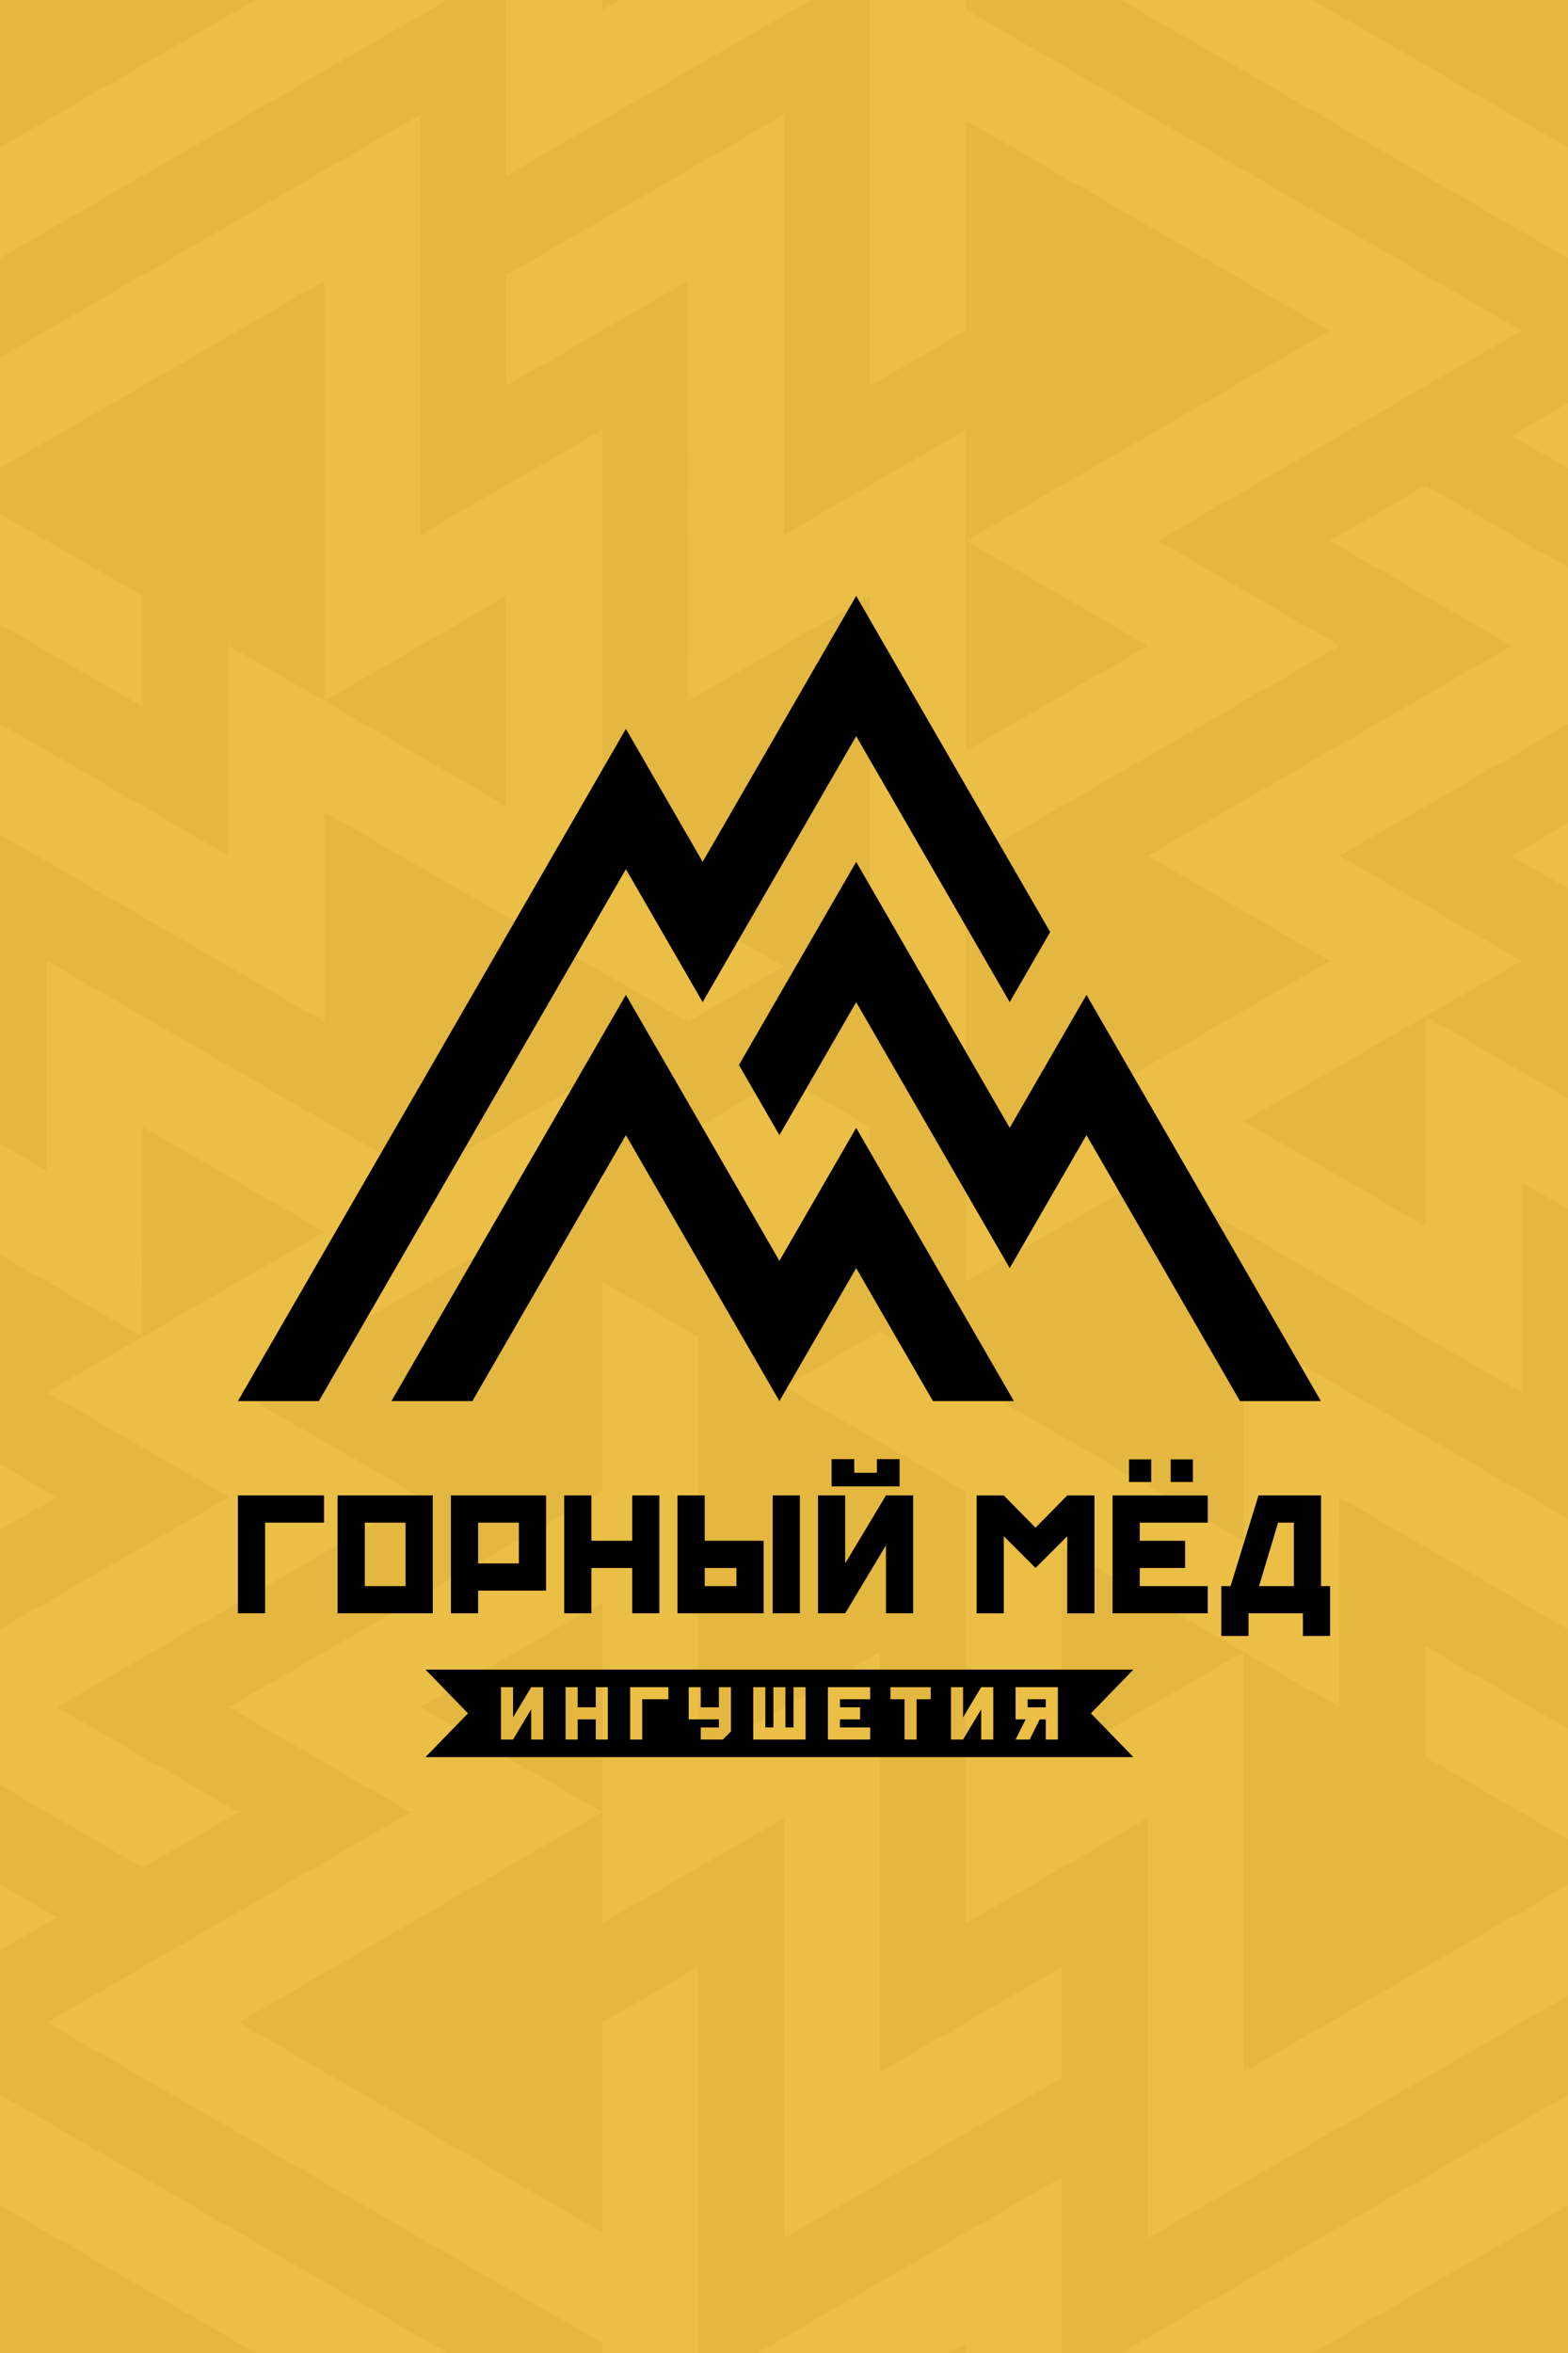 <?xml version="1.0" encoding="UTF-8"?> <!-- Creator: CorelDRAW --> <svg xmlns="http://www.w3.org/2000/svg" xmlns:xlink="http://www.w3.org/1999/xlink" xmlns:xodm="http://www.corel.com/coreldraw/odm/2003" xml:space="preserve" width="315.893mm" height="473.84mm" version="1.1" style="shape-rendering:geometricPrecision; text-rendering:geometricPrecision; image-rendering:optimizeQuality; fill-rule:evenodd; clip-rule:evenodd" viewBox="0 0 2592.72 3889.08"> <defs> <style type="text/css"> <![CDATA[ .fil0 {fill:#E4B740} .fil1 {fill:#EBBF46} .fil2 {fill:black;fill-rule:nonzero} ]]> </style> </defs> <g id="Слой_x0020_1">  <rect class="fil0" x="-0" y="-0" width="2592.72" height="3889.08"></rect> <path class="fil1" d="M1296.36 1780.59l70.99 40.99 70.99 40.99 0 81.98 0 81.98 -70.99 40.99 -70.99 40.99 -70.99 -40.99 -70.99 -40.99 0 -81.98 0 -81.98 70.99 -40.99 70.99 -40.99zm-874.27 -1780.59l317.12 0 -739.21 426.71 0 -183.06 422.09 -243.66zm414.83 0l158.54 0 0 16.18 28.06 -16.18 317.09 0 -503.66 290.75 -0.02 -290.75zm601.34 0l158.54 0 0 15.82 0.79 0.44 918.31 530.26 -601.27 347.2 300.63 173.59 -618.37 357 0.02 346.63 -158.55 -91.54 -0.05 -694.31 -300.66 173.56 -0.04 -694.32 -300.65 173.55 -0.02 -183.04 459.19 -265.07 0.05 694.31 300.65 -173.56 0.04 530.72 301.34 -173.93 -300.63 -173.6 601.27 -347.2 -601.27 -347.19 -0.78 -0.43 0.02 347.52 -158.53 91.51 -0.04 -637.94zm415.39 0l316.84 0 422.24 243.76 0 183.01 -739.08 -426.77zm739.08 666.29l0 107.68 -93.23 -53.84 93.23 -53.84zm0 271.8l0 258.47 -377.46 217.96 300.63 173.59 -158.6 91.58 235.43 135.91 0 183.06 -76.99 -44.44 -0.02 347.15 -617.61 -356.52 -300.52 173.53 0 -183.07 601.27 -347.19 -300.63 -173.6 601.27 -347.2 -300.62 -173.6 158.51 -91.54 235.35 135.9zm0 422.59l0 107.67 -93.23 -53.84 93.23 -53.84zm0 1149.26l0 183.06 -377.69 -218.03 -0.02 347.15 -158.62 -91.56 0.05 694.23 536.28 -309.58 0 183.06 -694.8 401.09 -0.05 -694.31 -300.65 173.56 -0.05 -713.13 -300.54 -173.49 158.55 -91.54 601.31 347.12 0.02 -347.16 536.21 309.54zm0 347.17l0 183.05 -235.58 -135.99 0.01 -183.05 235.58 135.99zm0 605.27l0 183.06 -422.09 243.66 -317.12 0 739.21 -426.72zm-836.92 426.72l-158.54 0 -0 -16.18 -28.03 16.18 -317.11 0 503.66 -290.75 0.02 290.75zm-601.34 0l-158.54 0 -0 -16.27 -918.29 -530.25 601.27 -347.2 -300.63 -173.59 617.56 -356.61 -0.02 -347.02 158.55 91.54 0.05 694.31 300.66 -173.56 0.04 694.32 300.65 -173.55 0.02 183.04 -459.19 265.07 -0.05 -694.31 -300.65 173.56 -0.01 -183.15 -601.19 347.15 601.24 347.17 -0.02 -347.08 158.53 -91.51 0.04 637.94zm-414.58 0l-317.04 0 -422.85 -244.17 0 -183.07 739.89 427.24zm-739.89 -665.82l0 -108.61 94.05 54.3 -94.05 54.31zm0 -272.73l0 -257.53 378.27 -218.43 -300.63 -173.59 458.86 -264.96 -300.96 -173.73 -0.02 347.15 -235.51 -135.95 0 -183.06 76.99 44.44 0.02 -347.15 617.73 356.58 0.32 0.15 300.89 -173.75 0 183.07 -601.27 347.19 300.63 173.6 -601.27 347.19 300.63 173.6 -158.51 91.54 -236.16 -136.37zm0 -421.66l0 -108.61 94.04 54.3 -94.04 54.3zm0 -1149.72l0 -183.06 377.69 218.03 0.02 -347.15 158.61 91.56 -0.04 -694.22 -536.28 309.58 0 -183.06 694.8 -401.08 0.05 694.31 300.65 -173.56 0.05 713.13 300.54 173.49 -158.55 91.54 -601.31 -347.12 -0.02 347.15 -536.21 -309.54zm0 -347.17l0 -183.05 235.59 136 -0.01 183.05 -235.57 -135.99zm837 300.12l-0.03 -347.04 -300.58 173.51 300.6 173.52zm918.71 1224.89l0.03 347.04 300.58 -173.51 -300.6 -173.52zm-759.87 91.24l0.02 347.09 -300.56 -173.55 300.53 -173.54zm1060.78 -794.93l300.58 -173.57 -0.02 347.06 -300.56 -173.5z"></path> <path class="fil2" d="M1679.29 2875.13l23.3 0 16.64 -33.29 9.99 0 0 33.29 19.97 0 0 -86.55 -69.9 0 0 53.26 16.64 0 -16.64 33.29zm19.97 -66.58l29.96 0 0 13.32 -29.96 0 0 -13.32zm-126.75 66.58l19.97 0 29.96 -49.93 0 49.93 19.97 0 0 -86.55 -19.97 0 -29.96 49.93 0 -49.93 -19.97 0 0 86.55zm-100.12 -86.55l0 19.97 23.3 0 0 66.58 19.97 0 0 -66.58 23.3 0 0 -19.97 -66.58 0zm-103.45 0l0 86.55 69.91 0 0 -19.97 -49.93 0 0 -13.32 33.29 0 0 -19.97 -33.29 0 0 -13.32 49.93 0 0 -19.97 -69.91 0zm-123.42 86.55l86.55 0 0 -86.55 -19.97 0 0 66.58 -13.32 0 0 -66.58 -19.97 0 0 66.58 -13.31 0 0 -66.58 -19.97 0 0 86.55zm-106.78 -86.55l0 53.26 49.93 0 0 13.32 -29.96 0 0 19.97 36.62 0 13.31 -13.32 0 -73.24 -19.97 0 0 33.29 -29.96 0 0 -33.29 -19.97 0zm-96.79 0l0 86.55 19.97 0 0 -66.58 43.28 0 0 -19.97 -63.25 0zm-106.78 0l0 86.55 19.97 0 0 -33.29 29.96 0 0 33.29 19.97 0 0 -86.55 -19.97 0 0 33.29 -29.96 0 0 -33.29 -19.97 0zm-106.78 86.55l19.97 0 29.96 -49.93 0 49.93 19.97 0 0 -86.55 -19.97 0 -29.96 49.93 0 -49.93 -19.97 0 0 86.55zm-124.79 -115.59l217.73 0 734.96 0 217.73 0 -70.23 72.31 70.23 72.31 -217.73 0 -734.96 0 -217.73 0 70.23 -72.31 -70.23 -72.31zm1232.18 -347.49l36.71 0 0 37.42 -36.71 0 0 -37.42zm-68.92 0l36.71 0 0 37.42 -36.71 0 0 -37.42zm215 209.51l31.47 -104.91 26.08 0 0 104.91 -57.55 0zm102.51 -149.87l-103.41 0 -46.16 149.87 -15.29 0 0 82.43 44.96 0 0 -37.47 89.92 0 0 37.47 44.96 0 0 -82.43 -14.99 0 0 -149.87zm-344.71 0l0 194.83 157.36 0 0 -44.96 -112.4 0 0 -29.97 74.93 0 0 -44.96 -74.93 0 0 -29.97 112.4 0 0 -44.96 -157.36 0zm-127.39 119.9l52.46 -52.45 0 127.39 44.96 0 0 -194.83 -44.96 0 -52.46 53.35 -52.45 -53.35 -44.96 0 0 194.83 44.96 0 0 -127.39 52.45 52.45zm-337.21 -134.89l112.41 0 0 -44.96 -37.47 0 0 22.48 -37.47 0 0 -22.48 -37.47 0 0 44.96zm-22.48 209.82l44.96 0 67.44 -112.4 0 112.4 44.96 0 0 -194.83 -44.96 0 -67.44 112.4 0 -112.4 -44.96 0 0 194.83zm-74.93 -194.83l0 194.83 44.96 0 0 -194.83 -44.96 0zm-59.95 149.87l-52.45 0 0 -29.97 52.45 0 0 29.97zm-97.42 -149.87l0 194.83 142.38 0 0 -119.9 -97.42 0 0 -74.93 -44.96 0zm-187.34 0l0 194.83 44.96 0 0 -74.93 67.44 0 0 74.93 44.96 0 0 -194.83 -44.96 0 0 74.93 -67.44 0 0 -74.93 -44.96 0zm-142.38 44.96l67.44 0 0 67.44 -67.44 0 0 -67.44zm-44.96 -44.96l0 194.83 44.96 0 0 -37.47 112.4 0 0 -157.36 -157.37 0zm-142.38 44.96l67.44 0 0 104.91 -67.44 0 0 -104.91zm-44.96 -44.96l0 194.83 157.36 0 0 -194.83 -157.36 0zm-164.86 0l0 194.83 44.96 0 0 -149.87 97.42 0 0 -44.96 -142.38 0zm133.85 -155.93l507.7 -879.23 126.92 219.8 253.85 -439.62 253.85 439.61 66.92 -115.9 -320.77 -555.52 -253.85 439.62 -126.93 -219.8 -641.55 1111.03 133.85 0zm1656.95 0l-387.71 -671.42 -126.92 219.81 -253.85 -439.61 -193.85 335.71 66.93 115.89 126.92 -219.8 253.85 439.62 126.92 -219.81 253.85 439.62 133.85 0zm-1149.26 -671.42l253.85 439.61 126.92 -219.8 260.78 451.61 -133.85 0 -126.93 -219.81 -126.92 219.81 -253.85 -439.62 -253.85 439.62 -133.85 0 387.7 -671.42z"></path> </g> </svg> 